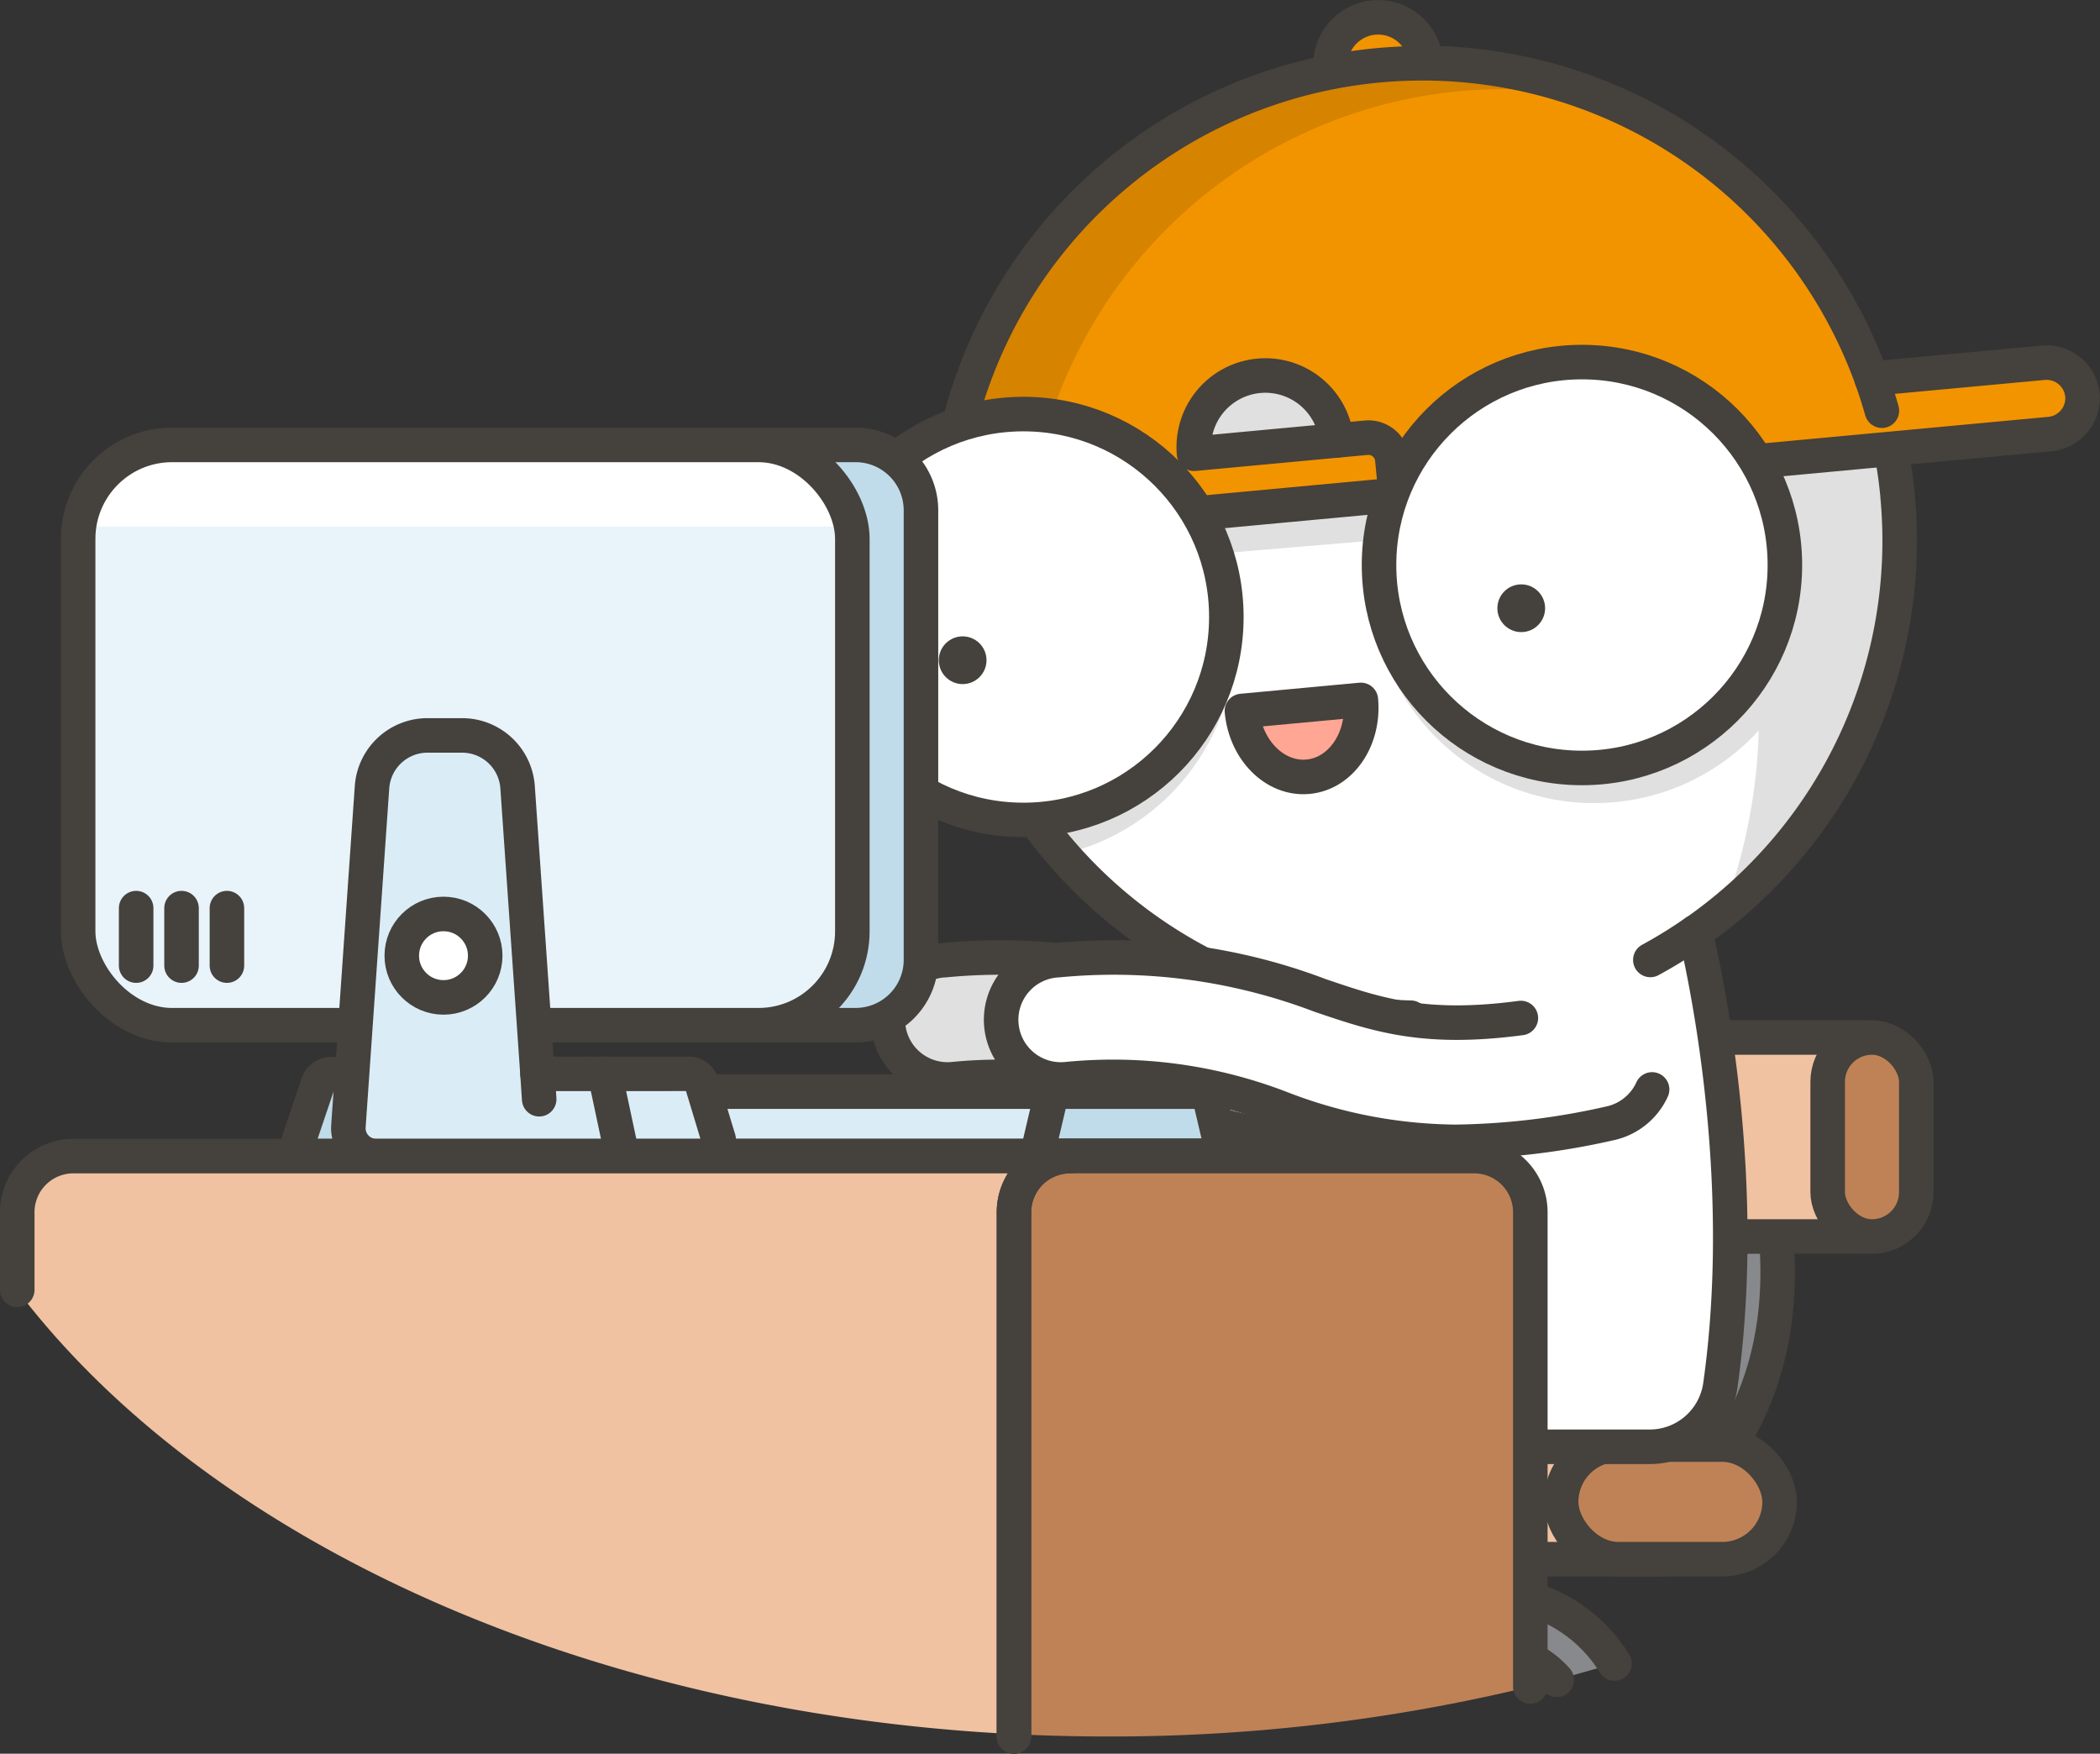 <?xml version="1.0" encoding="utf-8"?><svg xmlns="http://www.w3.org/2000/svg" width="164.394" height="137.281" viewBox="0 0 164.394 137.281"><rect x="0" y="0" width="164.394" height="137.281" fill="#333333" stroke="none"/><defs><style>.a{fill:#87898c;}.a,.b,.c,.d,.g,.h,.i,.l,.n,.o{stroke:#45413c;stroke-linecap:round;stroke-linejoin:round;stroke-width:2.703px;}.b,.r{fill:#f0c2a1;}.c,.q{fill:#bf8256;}.d,.f{fill:#e0e0e0;}.e,.h{fill:#fff;}.g{fill:none;}.i,.j{fill:#f29400;}.k{fill:#d68300;}.l{fill:#ffa694;}.m{fill:#45413c;}.n{fill:#daedf7;}.o{fill:#c0dceb;}.p{fill:#e8f4fa;}</style></defs><g transform="translate(-7.193 -27.027)"><g transform="translate(8.52 28.379)"><path class="a" d="M184.74,196.193a11.655,11.655,0,0,0-7.712-5.327V195.4a7.218,7.218,0,0,1,3.186,2.07m7.938-13.143a2.2,2.2,0,0,1-1.412-3.868c9.185-7.858,5.788-20.45,5.647-20.982a2.2,2.2,0,0,1,4.235-1.2c.179.64,4.343,15.806-7.011,25.523A2.2,2.2,0,0,1,188.152,184.326Z" transform="translate(-59.677 -67.328)"/><path class="b" d="M178.808,183.894h-29.3a4.089,4.089,0,0,1-4.084-4.089v-.8a4.084,4.084,0,0,1,4.084-4.084h29.3Zm15.919-25.259H178.059a4.395,4.395,0,0,1-4.395-4.395v-6.785a4.4,4.4,0,0,1,4.395-4.4h16.667Z" transform="translate(-50.083 -63.193)"/><rect class="c" width="6.936" height="15.58" rx="3.468" transform="translate(141.749 79.862)"/><rect class="c" width="17.1" height="8.973" rx="4.487" transform="translate(120.885 111.728)"/><path class="d" d="M142.015,148.51a38.529,38.529,0,0,1-13.646-2.616,36.519,36.519,0,0,0-16.8-2.292,4.673,4.673,0,1,1-.682-9.317,45.393,45.393,0,0,1,20.488,2.762c5.369,1.826,9.609,3.266,20.747.88a4.671,4.671,0,0,1,1.967,9.133,57.571,57.571,0,0,1-12.07,1.449Z" transform="translate(-38.244 -60.479)"/><path class="e" d="M187.415,67.424a37.371,37.371,0,1,0-38.115,40.83c-1.934,6.527-2.88,15.6-4.329,24.243h-5.313a8.408,8.408,0,0,0-8.395,7.955l-.527,9.658-2.522.631a4.738,4.738,0,0,0-3.52,5.571,4.668,4.668,0,0,0,4.555,3.656,4.742,4.742,0,0,0,1.139-.141l4.626-1.158a6.508,6.508,0,0,0,4.941-5.99l.494-9.068a1.882,1.882,0,0,1,1.882-1.769h4.762l-.471,8.268-2.517.631a4.738,4.738,0,0,0-3.506,5.571,4.668,4.668,0,0,0,4.555,3.656,4.743,4.743,0,0,0,1.139-.141l4.626-1.158a6.508,6.508,0,0,0,4.941-5.99l.494-9.068a1.882,1.882,0,0,1,1.882-1.769H168a5.59,5.59,0,0,0,5.534-4.8c2.15-15.2-.711-30.116-1.953-35.48a37.352,37.352,0,0,0,15.829-34.139Z" transform="translate(-40.189 -29.94)"/><path class="f" d="M146.743,33.673A37.376,37.376,0,0,0,112.934,73.7l59.661-4.993s8,12.328,1.219,31.151a37.376,37.376,0,0,0-27.071-66.183Z" transform="translate(-40.186 -29.937)"/><circle class="f" cx="17.457" cy="17.457" r="17.457" transform="translate(106.006 26.6)"/><path class="f" d="M135.567,90.431A17.476,17.476,0,0,0,114.021,73.44a37.447,37.447,0,0,0,8.028,33.988A17.462,17.462,0,0,0,135.567,90.431Z" transform="translate(-40.186 -41.913)"/><path class="g" d="M187.415,67.424a37.371,37.371,0,1,0-38.115,40.83c-1.934,6.527-2.88,15.6-4.329,24.243h-5.313a8.408,8.408,0,0,0-8.395,7.955l-.527,9.658-2.522.631a4.738,4.738,0,0,0-3.52,5.571,4.668,4.668,0,0,0,4.555,3.656,4.742,4.742,0,0,0,1.139-.141l4.626-1.158a6.508,6.508,0,0,0,4.941-5.99l.494-9.068a1.882,1.882,0,0,1,1.882-1.769h4.762l-.471,8.268-2.517.631a4.738,4.738,0,0,0-3.506,5.571,4.668,4.668,0,0,0,4.555,3.656,4.743,4.743,0,0,0,1.139-.141l4.626-1.158a6.508,6.508,0,0,0,4.941-5.99l.494-9.068a1.882,1.882,0,0,1,1.882-1.769H168a5.59,5.59,0,0,0,5.534-4.8c2.15-15.2-.711-30.116-1.953-35.48a37.352,37.352,0,0,0,15.829-34.139Z" transform="translate(-40.189 -29.94)"/><path class="h" d="M162.021,185l.075-1.388a8.409,8.409,0,0,1,8.395-7.934" transform="translate(-55.121 -73.096)"/><path class="g" d="M195.635,131.224a36.557,36.557,0,0,1-3.506,2.169" transform="translate(-64.262 -59.601)"/><circle class="i" cx="3.736" cy="3.736" r="3.736" transform="translate(102.82)"/><path class="j" d="M201.881,59.515a2.823,2.823,0,0,0-3.049-2.527l-13.453,1.247a37.381,37.381,0,0,0-72.54,12.38l69.642-6.475,16.888-1.572a2.823,2.823,0,0,0,2.513-3.054Z" transform="translate(-40.19 -29.946)"/><path class="k" d="M153.155,35.72a37.559,37.559,0,0,1,11.576.72,37.39,37.39,0,0,0-51.892,34.167L119.36,70a37.381,37.381,0,0,1,33.8-34.28Z" transform="translate(-40.19 -29.937)"/><path class="j" d="M140.839,74.33l13.486-1.256a1.882,1.882,0,0,1,2.033,1.689l.264,2.79-15.312,1.412Zm69.543-4.6a2.823,2.823,0,0,0-3.049-2.527l-13.453,1.247a37.361,37.361,0,0,1,1.51,5.491l12.46-1.158a2.823,2.823,0,0,0,2.532-3.054Z" transform="translate(-48.69 -40.163)"/><path class="g" d="M201.881,59.515a2.823,2.823,0,0,0-3.049-2.527l-13.453,1.247a37.381,37.381,0,0,0-72.54,12.38l69.642-6.475h0l16.888-1.572a2.823,2.823,0,0,0,2.513-3.054Z" transform="translate(-40.19 -29.946)"/><path class="g" d="M156.866,75.849l2.325-.216a1.882,1.882,0,0,1,2.033,1.689l.264,2.79" transform="translate(-53.556 -42.722)"/><path class="h" d="M217.814,71.529q-.353-1.247-.786-2.461" transform="translate(-71.821 -40.731)"/><path class="d" d="M140.828,74.77a5.6,5.6,0,0,1,11.161-1.04Z" transform="translate(-48.68 -40.603)"/><path class="l" d="M146.217,105.975c.287,3.082,2.6,5.388,5.176,5.148s4.419-2.932,4.136-6.014Z" transform="translate(-50.323 -51.673)"/><circle class="h" cx="15.886" cy="15.886" r="15.886" transform="translate(62.903 31.061)"/><circle class="m" cx="1.868" cy="1.868" r="1.868" transform="translate(72.164 48.462)"/><circle class="h" cx="15.886" cy="15.886" r="15.886" transform="translate(106.627 26.991)"/><circle class="m" cx="1.868" cy="1.868" r="1.868" transform="translate(115.892 44.392)"/><path class="n" d="M82.654,149.738a.786.786,0,0,1,.767-.6h35.141v5.04H82.612a.786.786,0,0,1-.767-.941Z" transform="translate(-30.776 -65.039)"/><path class="o" d="M99.029,127.671a.786.786,0,0,1,.767-.6h10.987a.781.781,0,0,1,.762.6l.814,3.473a.786.786,0,0,1-.767.941h-13.6Zm-42.707,4.447H41.306a1.087,1.087,0,0,1-1.031-1.412l1.44-4.263a1.087,1.087,0,0,1,1.031-.739H56.322Zm27.452-10.249H77.1V76.446h6.677a5.12,5.12,0,0,1,5.138,5.11v35.2a5.115,5.115,0,0,1-5.138,5.115Z" transform="translate(-18.146 -42.971)"/><rect class="p" width="60.607" height="45.427" rx="7.351" transform="translate(4.79 33.475)"/><path class="e" d="M76.006,82.842V81.553a5.12,5.12,0,0,0-5.115-5.12H20.542a5.12,5.12,0,0,0-5.143,5.12v1.28Z" transform="translate(-10.609 -42.967)"/><rect class="g" width="60.607" height="45.427" rx="7.351" transform="translate(4.79 33.475)"/><path class="n" d="M60.579,135.594l-1.558-22.427a4.353,4.353,0,0,0-4.343-4.066h-2.71a4.353,4.353,0,0,0-4.343,4.052l-1.849,26.552a2.183,2.183,0,0,0,2.174,2.325H73.693a1.087,1.087,0,0,0,1.007-1.5l-1.289-4.263a1.087,1.087,0,0,0-1.007-.678Z" transform="translate(-19.829 -52.885)"/><path class="g" d="M67.034,147.143l.132,1.986m5.138-1.986,1.369,6.437" transform="translate(-26.284 -64.434)"/><circle class="h" cx="3.266" cy="3.266" r="3.266" transform="translate(30.125 70.192)"/><path class="g" d="M21.919,133.013v-4.5m3.553,4.5v-4.5m3.553,4.5v-4.5" transform="translate(-12.588 -58.778)"/><path class="h" d="M170.115,144.407a4.705,4.705,0,0,1-3.294,2.654,57.609,57.609,0,0,1-12.065,1.449,38.551,38.551,0,0,1-13.646-2.616,36.5,36.5,0,0,0-16.8-2.292,4.673,4.673,0,1,1-.678-9.317,45.417,45.417,0,0,1,20.488,2.762c4.475,1.52,8.164,2.776,15.721,1.769" transform="translate(-42.111 -60.479)"/><path class="q" d="M156.6,156.386H124.99a4.395,4.395,0,0,0-4.395,4.395v40.853q3.633.184,7.345.184a139.2,139.2,0,0,0,33.075-3.906V160.781a4.395,4.395,0,0,0-4.414-4.395Z" transform="translate(-42.545 -67.24)"/><path class="r" d="M8.52,160.781v6.075c14.7,19.368,43.86,33.052,78.05,34.779V160.781a4.395,4.395,0,0,1,4.395-4.395H12.939a4.395,4.395,0,0,0-4.418,4.395Z" transform="translate(-8.52 -67.24)"/><path class="g" d="M86.581,201.818V160.781a4.395,4.395,0,0,1,4.395-4.395H12.949a4.395,4.395,0,0,0-4.395,4.395v6.075" transform="translate(-8.531 -67.24)"/><path class="g" d="M161.016,197.912V160.781a4.395,4.395,0,0,0-4.395-4.395H124.99a4.395,4.395,0,0,0-4.395,4.395v41.037" transform="translate(-42.545 -67.24)"/></g></g></svg>